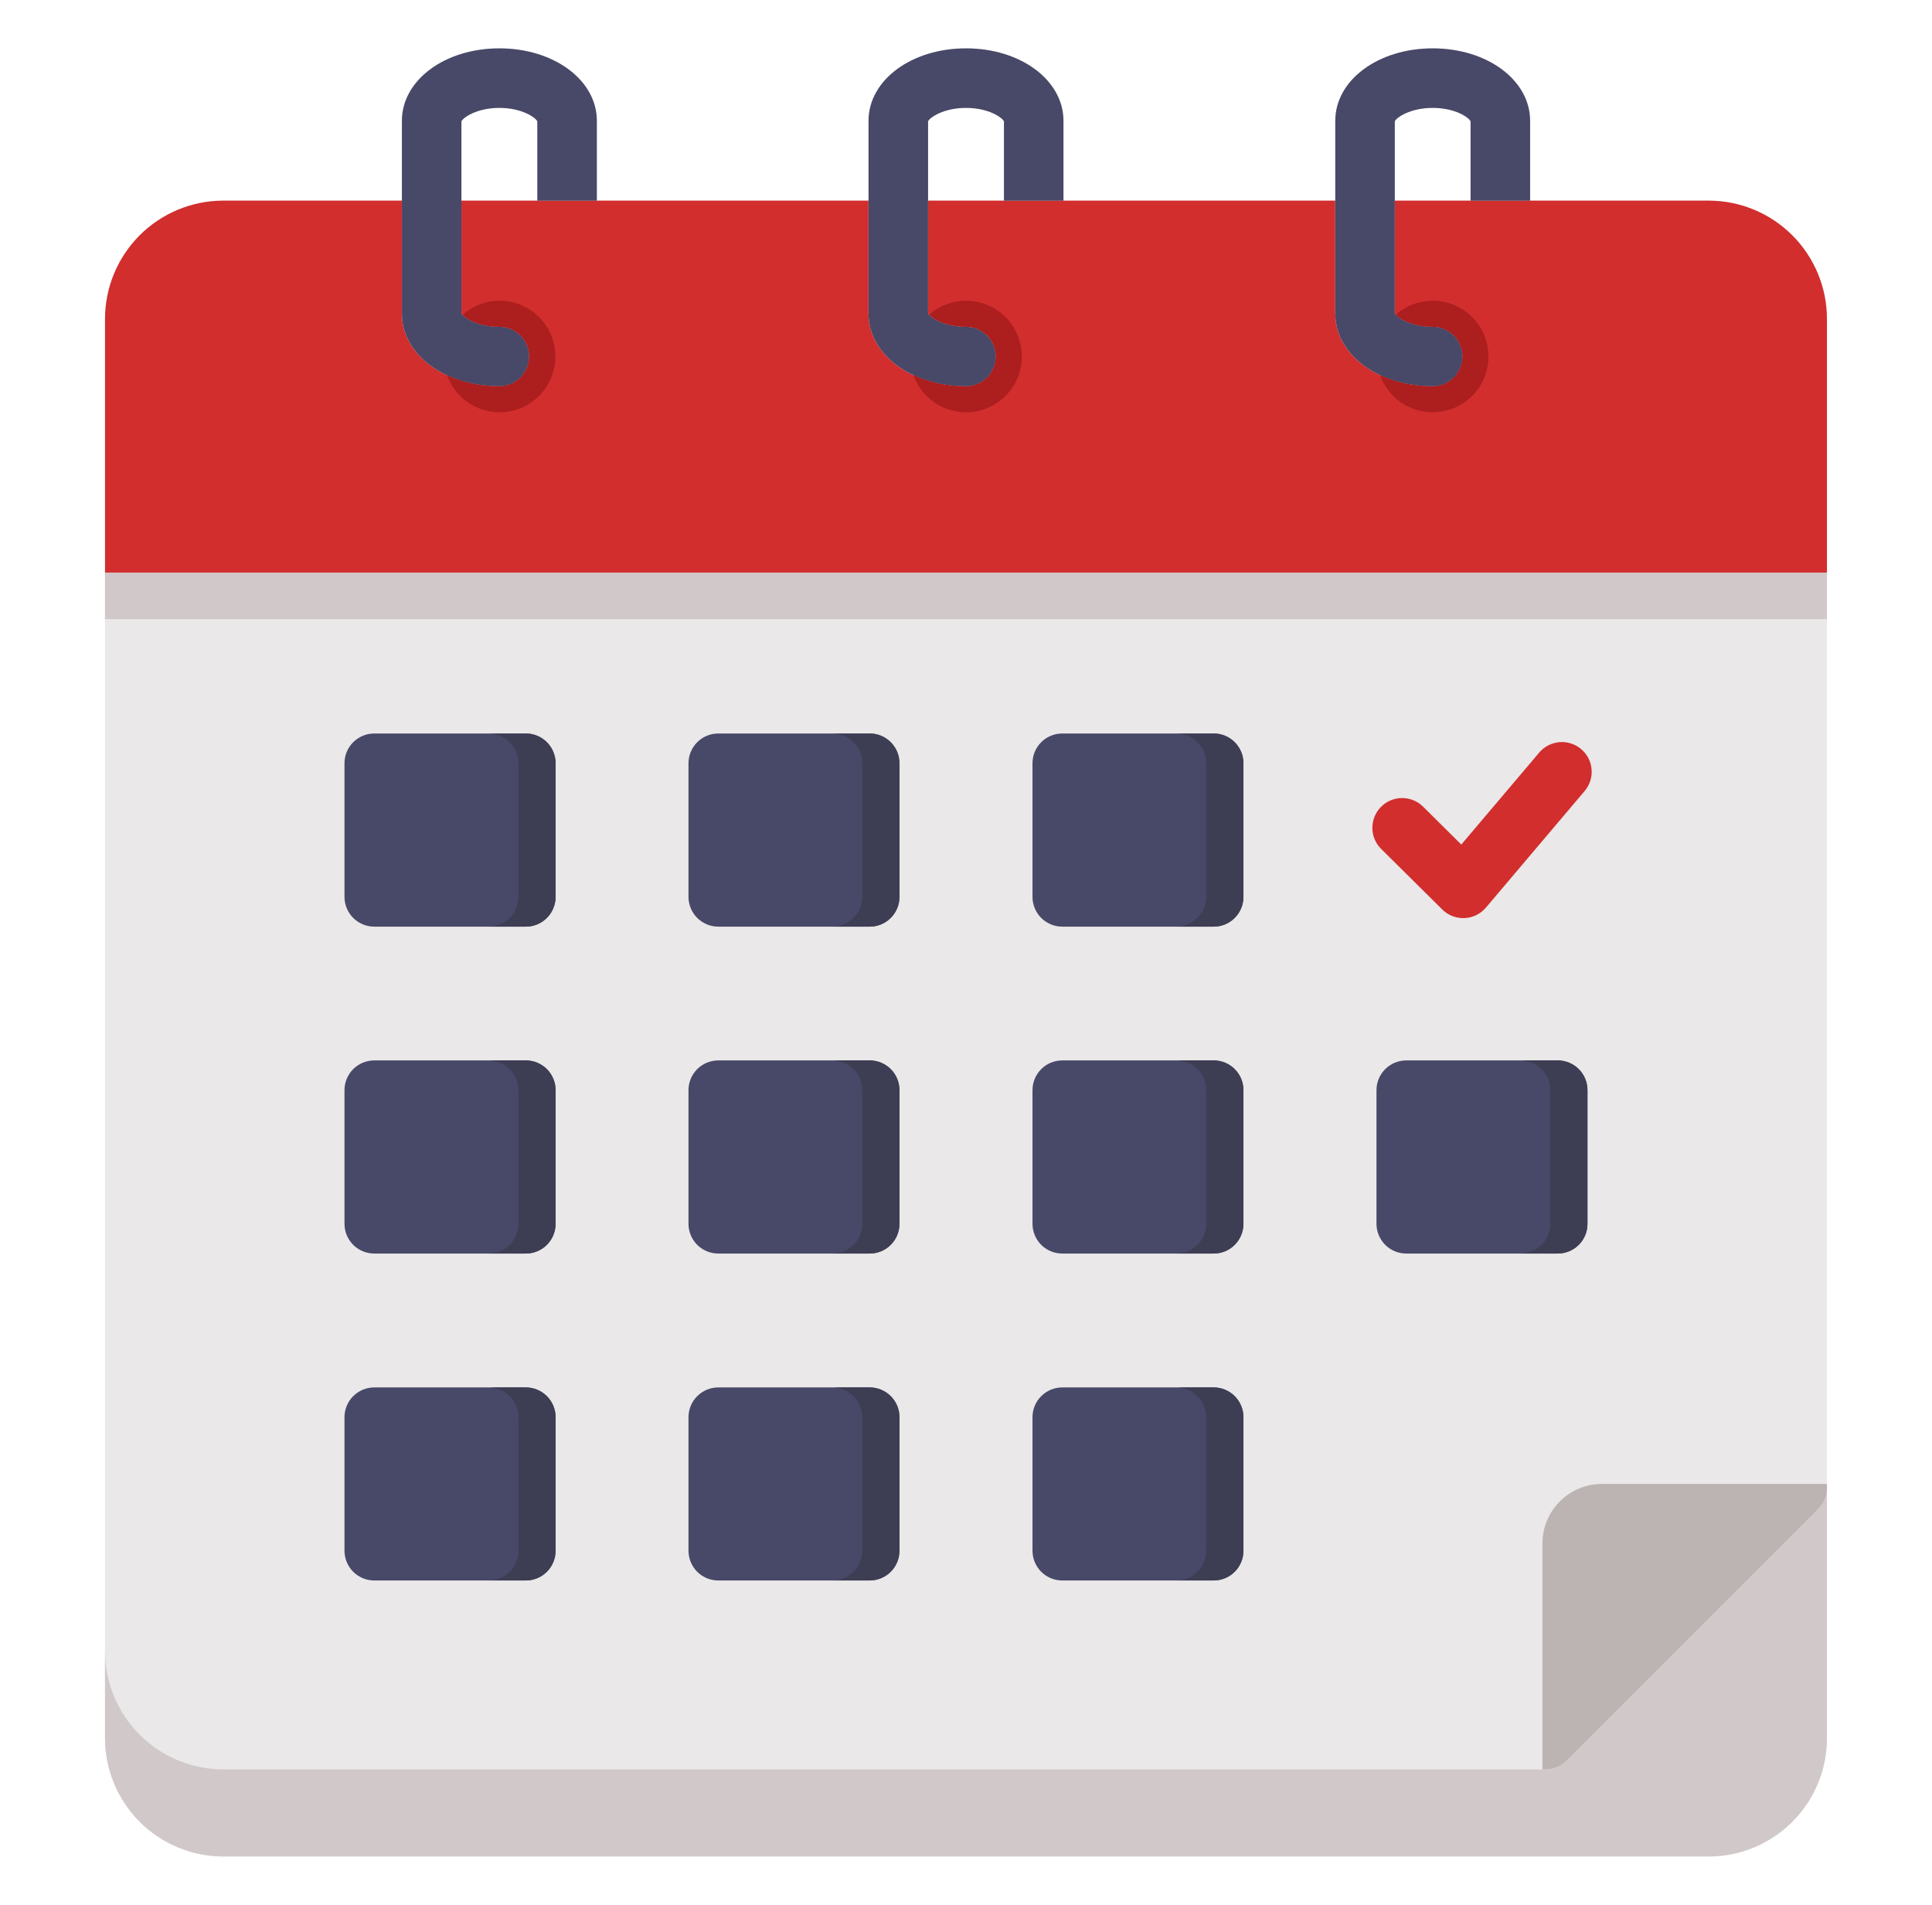 <svg xmlns="http://www.w3.org/2000/svg" width="71" height="70" viewBox="0 0 71 70" fill="none">
  <path d="M62.797 7.374H56.229V4.441C56.229 2.947 54.657 1.777 52.651 1.777C50.643 1.777 49.069 2.947 49.069 4.441V7.374H39.081V4.441C39.081 2.947 37.507 1.777 35.499 1.777C33.491 1.777 31.917 2.947 31.917 4.441V7.374H21.932V4.441C21.932 2.947 20.359 1.777 18.35 1.777C16.341 1.777 14.768 2.947 14.768 4.441V7.374H8.205C7.053 7.375 5.948 7.833 5.133 8.648C4.319 9.462 3.861 10.567 3.859 11.719V63.877C3.861 65.029 4.319 66.134 5.134 66.948C5.948 67.763 7.053 68.221 8.205 68.223H62.797C63.949 68.221 65.053 67.763 65.867 66.948C66.68 66.133 67.138 65.029 67.139 63.877V11.719C67.138 10.567 66.68 9.463 65.867 8.648C65.053 7.834 63.949 7.375 62.797 7.374ZM51.257 4.457C51.324 4.313 51.827 3.965 52.652 3.965C53.474 3.965 53.975 4.314 54.042 4.457V7.374H51.257V4.457ZM34.104 4.458C34.173 4.314 34.676 3.965 35.499 3.965C36.322 3.965 36.825 4.314 36.894 4.458V7.374H34.104V4.458ZM16.956 4.458C17.024 4.314 17.528 3.965 18.35 3.965C19.173 3.965 19.677 4.314 19.745 4.458V7.374H16.956V4.458Z" fill="#EAE8E8"/>
  <path d="M33.054 28.049V32.959C33.054 33.249 32.939 33.527 32.734 33.732C32.529 33.938 32.251 34.053 31.96 34.053H26.396C26.106 34.053 25.828 33.938 25.623 33.732C25.418 33.527 25.302 33.249 25.302 32.959V28.049C25.302 27.759 25.418 27.48 25.623 27.275C25.828 27.07 26.106 26.955 26.396 26.955H31.96C32.251 26.955 32.529 27.07 32.734 27.275C32.939 27.48 33.054 27.759 33.054 28.049ZM44.602 26.955H39.038C38.748 26.955 38.469 27.07 38.264 27.275C38.059 27.48 37.944 27.759 37.944 28.049V32.959C37.944 33.249 38.059 33.527 38.264 33.732C38.469 33.938 38.748 34.053 39.038 34.053H44.602C44.892 34.053 45.17 33.938 45.375 33.732C45.581 33.527 45.696 33.249 45.696 32.959V28.049C45.696 27.759 45.581 27.48 45.375 27.275C45.17 27.07 44.892 26.955 44.602 26.955ZM19.323 38.969H13.754C13.464 38.969 13.186 39.084 12.98 39.289C12.775 39.494 12.66 39.772 12.66 40.062V44.973C12.66 45.263 12.775 45.541 12.98 45.746C13.186 45.951 13.464 46.066 13.754 46.066H19.323C19.613 46.066 19.891 45.951 20.096 45.746C20.301 45.541 20.417 45.263 20.417 44.973V40.062C20.417 39.772 20.301 39.494 20.096 39.289C19.891 39.084 19.613 38.969 19.323 38.969ZM31.96 38.969H26.396C26.106 38.969 25.828 39.084 25.622 39.289C25.417 39.494 25.302 39.772 25.302 40.062V44.973C25.302 45.263 25.417 45.541 25.622 45.746C25.828 45.951 26.106 46.066 26.396 46.066H31.96C32.25 46.066 32.529 45.951 32.734 45.746C32.939 45.541 33.054 45.263 33.054 44.973V40.062C33.054 39.772 32.939 39.494 32.734 39.289C32.529 39.084 32.251 38.969 31.96 38.969H31.96ZM44.602 38.969H39.037C38.747 38.969 38.469 39.084 38.264 39.289C38.059 39.494 37.944 39.772 37.944 40.062V44.973C37.944 45.263 38.059 45.541 38.264 45.746C38.469 45.951 38.747 46.066 39.037 46.066H44.602C44.892 46.066 45.17 45.951 45.375 45.746C45.58 45.541 45.696 45.263 45.696 44.973V40.062C45.696 39.772 45.58 39.494 45.375 39.289C45.17 39.084 44.892 38.969 44.602 38.969H44.602ZM19.323 50.986H13.754C13.464 50.986 13.186 51.102 12.98 51.307C12.775 51.512 12.66 51.79 12.66 52.08V56.986C12.66 57.276 12.775 57.554 12.98 57.76C13.186 57.965 13.464 58.08 13.754 58.08H19.323C19.613 58.08 19.891 57.965 20.096 57.76C20.301 57.554 20.417 57.276 20.417 56.986V52.08C20.417 51.79 20.301 51.512 20.096 51.307C19.891 51.102 19.613 50.986 19.323 50.986L19.323 50.986ZM31.96 50.986H26.396C26.106 50.986 25.828 51.102 25.622 51.307C25.417 51.512 25.302 51.79 25.302 52.08V56.986C25.302 57.276 25.417 57.554 25.622 57.76C25.828 57.965 26.106 58.08 26.396 58.08H31.96C32.25 58.08 32.529 57.965 32.734 57.76C32.939 57.554 33.054 57.276 33.054 56.986V52.08C33.054 51.79 32.939 51.512 32.734 51.307C32.529 51.102 32.251 50.986 31.96 50.986L31.96 50.986ZM19.323 26.955H13.754C13.464 26.955 13.186 27.07 12.98 27.275C12.775 27.48 12.66 27.759 12.66 28.049V32.959C12.66 33.249 12.775 33.527 12.98 33.732C13.186 33.938 13.464 34.053 13.754 34.053H19.323C19.613 34.053 19.891 33.938 20.096 33.732C20.301 33.527 20.417 33.249 20.417 32.959V28.049C20.417 27.759 20.301 27.48 20.096 27.275C19.891 27.07 19.613 26.955 19.323 26.955ZM57.244 38.969H51.679C51.389 38.969 51.111 39.084 50.906 39.289C50.701 39.494 50.585 39.772 50.585 40.062V44.973C50.585 45.263 50.701 45.541 50.906 45.746C51.111 45.951 51.389 46.066 51.679 46.066H57.244C57.534 46.066 57.812 45.951 58.017 45.746C58.222 45.541 58.337 45.263 58.337 44.973V40.062C58.337 39.772 58.222 39.494 58.017 39.289C57.812 39.084 57.534 38.969 57.244 38.969ZM44.602 50.986H39.038C38.748 50.986 38.469 51.102 38.264 51.307C38.059 51.512 37.944 51.79 37.944 52.08V56.986C37.944 57.276 38.059 57.554 38.264 57.76C38.469 57.965 38.748 58.08 39.038 58.08H44.602C44.892 58.08 45.17 57.965 45.375 57.76C45.581 57.554 45.696 57.276 45.696 56.986V52.08C45.696 51.79 45.581 51.512 45.375 51.307C45.17 51.102 44.892 50.986 44.602 50.986Z" fill="#484868"/>
  <path d="M19.324 26.955H17.957C18.247 26.955 18.525 27.07 18.73 27.275C18.936 27.48 19.051 27.759 19.051 28.049V32.959C19.051 33.249 18.936 33.527 18.73 33.732C18.525 33.938 18.247 34.053 17.957 34.053H19.324C19.614 34.053 19.892 33.938 20.098 33.732C20.303 33.527 20.418 33.249 20.418 32.959V28.049C20.418 27.759 20.303 27.48 20.098 27.275C19.892 27.07 19.614 26.955 19.324 26.955Z" fill="#3D3D54"/>
  <path d="M31.961 50.986H30.594C30.884 50.986 31.162 51.102 31.367 51.307C31.572 51.512 31.688 51.79 31.688 52.08V56.986C31.688 57.276 31.572 57.554 31.367 57.76C31.162 57.965 30.884 58.08 30.594 58.08H31.961C32.251 58.08 32.529 57.965 32.734 57.76C32.94 57.554 33.055 57.276 33.055 56.986V52.08C33.055 51.79 32.94 51.512 32.734 51.307C32.529 51.102 32.251 50.986 31.961 50.986Z" fill="#3D3D54"/>
  <path d="M31.961 38.969H30.594C30.884 38.969 31.162 39.084 31.367 39.289C31.572 39.494 31.688 39.772 31.688 40.062V44.973C31.688 45.263 31.572 45.541 31.367 45.746C31.162 45.951 30.884 46.066 30.594 46.066H31.961C32.251 46.066 32.529 45.951 32.734 45.746C32.94 45.541 33.055 45.263 33.055 44.973V40.062C33.055 39.772 32.94 39.494 32.734 39.289C32.529 39.084 32.251 38.969 31.961 38.969Z" fill="#3D3D54"/>
  <path d="M19.324 50.986H17.957C18.247 50.986 18.525 51.102 18.73 51.307C18.936 51.512 19.051 51.79 19.051 52.08V56.986C19.051 57.276 18.936 57.554 18.73 57.76C18.525 57.965 18.247 58.08 17.957 58.08H19.324C19.614 58.08 19.892 57.965 20.098 57.76C20.303 57.554 20.418 57.276 20.418 56.986V52.08C20.418 51.79 20.303 51.512 20.098 51.307C19.892 51.102 19.614 50.986 19.324 50.986Z" fill="#3D3D54"/>
  <path d="M19.324 38.969H17.957C18.247 38.969 18.525 39.084 18.73 39.289C18.936 39.494 19.051 39.772 19.051 40.062V44.973C19.051 45.263 18.936 45.541 18.73 45.746C18.525 45.951 18.247 46.066 17.957 46.066H19.324C19.614 46.066 19.892 45.951 20.098 45.746C20.303 45.541 20.418 45.263 20.418 44.973V40.062C20.418 39.772 20.303 39.494 20.098 39.289C19.892 39.084 19.614 38.969 19.324 38.969Z" fill="#3D3D54"/>
  <path d="M44.602 50.986H43.234C43.525 50.986 43.803 51.102 44.008 51.307C44.213 51.512 44.328 51.79 44.328 52.08V56.986C44.328 57.276 44.213 57.554 44.008 57.76C43.803 57.965 43.525 58.08 43.234 58.08H44.602C44.892 58.08 45.17 57.965 45.375 57.76C45.58 57.554 45.695 57.276 45.695 56.986V52.08C45.695 51.79 45.58 51.512 45.375 51.307C45.17 51.102 44.892 50.986 44.602 50.986Z" fill="#3D3D54"/>
  <path d="M44.602 26.955H43.234C43.525 26.955 43.803 27.07 44.008 27.275C44.213 27.48 44.328 27.759 44.328 28.049V32.959C44.328 33.249 44.213 33.527 44.008 33.732C43.803 33.938 43.525 34.053 43.234 34.053H44.602C44.892 34.053 45.17 33.938 45.375 33.732C45.58 33.527 45.695 33.249 45.695 32.959V28.049C45.695 27.759 45.58 27.48 45.375 27.275C45.17 27.07 44.892 26.955 44.602 26.955Z" fill="#3D3D54"/>
  <path d="M31.961 26.955H30.594C30.884 26.955 31.162 27.07 31.367 27.275C31.572 27.48 31.688 27.759 31.688 28.049V32.959C31.688 33.249 31.572 33.527 31.367 33.732C31.162 33.938 30.884 34.053 30.594 34.053H31.961C32.251 34.053 32.529 33.938 32.734 33.732C32.94 33.527 33.055 33.249 33.055 32.959V28.049C33.055 27.759 32.94 27.48 32.734 27.275C32.529 27.07 32.251 26.955 31.961 26.955Z" fill="#3D3D54"/>
  <path d="M57.246 38.969H55.879C56.169 38.969 56.447 39.084 56.652 39.289C56.857 39.494 56.973 39.772 56.973 40.062V44.973C56.973 45.263 56.857 45.541 56.652 45.746C56.447 45.951 56.169 46.066 55.879 46.066H57.246C57.536 46.066 57.814 45.951 58.02 45.746C58.225 45.541 58.34 45.263 58.34 44.973V40.062C58.34 39.772 58.225 39.494 58.02 39.289C57.814 39.084 57.536 38.969 57.246 38.969Z" fill="#3D3D54"/>
  <path d="M44.602 38.969H43.234C43.525 38.969 43.803 39.084 44.008 39.289C44.213 39.494 44.328 39.772 44.328 40.062V44.973C44.328 45.263 44.213 45.541 44.008 45.746C43.803 45.951 43.525 46.066 43.234 46.066H44.602C44.892 46.066 45.17 45.951 45.375 45.746C45.58 45.541 45.695 45.263 45.695 44.973V40.062C45.695 39.772 45.58 39.494 45.375 39.289C45.17 39.084 44.892 38.969 44.602 38.969Z" fill="#3D3D54"/>
  <path d="M53.772 33.739C53.483 33.739 53.206 33.626 53.002 33.422L50.754 31.194C50.549 30.989 50.434 30.712 50.434 30.423C50.433 30.134 50.547 29.856 50.751 29.651C50.954 29.445 51.231 29.329 51.52 29.327C51.81 29.325 52.088 29.438 52.294 29.64L53.702 31.036L56.565 27.656C56.752 27.435 57.02 27.297 57.309 27.273C57.599 27.249 57.885 27.341 58.107 27.529C58.328 27.716 58.466 27.984 58.49 28.273C58.514 28.562 58.422 28.849 58.234 29.07L54.607 33.353C54.509 33.468 54.389 33.561 54.254 33.628C54.118 33.694 53.97 33.732 53.82 33.738C53.803 33.739 53.787 33.739 53.772 33.739Z" fill="#D22E2E"/>
  <path d="M57.572 64.701C57.47 64.803 57.349 64.884 57.217 64.939C57.084 64.994 56.942 65.022 56.798 65.022H8.205C7.053 65.021 5.948 64.563 5.134 63.748C4.319 62.933 3.861 61.829 3.859 60.677V63.878C3.861 65.03 4.319 66.134 5.134 66.949C5.948 67.764 7.053 68.222 8.205 68.223H62.797C63.949 68.222 65.053 67.763 65.867 66.948C66.68 66.134 67.138 65.029 67.139 63.878V54.678C67.138 54.968 67.023 55.246 66.818 55.451L57.572 64.701Z" fill="#D1C9C9"/>
  <path d="M67.14 54.677V54.533H58.871C58.291 54.533 57.734 54.764 57.324 55.174C56.914 55.584 56.684 56.141 56.684 56.721V65.021H56.799C56.943 65.021 57.085 64.993 57.218 64.938C57.351 64.883 57.471 64.802 57.573 64.7L66.82 55.45C67.025 55.245 67.14 54.967 67.14 54.677Z" fill="#BCB3B3"/>
  <path d="M62.797 7.373H51.257V11.513C51.321 11.657 51.823 12.008 52.652 12.008C52.942 12.008 53.22 12.123 53.425 12.328C53.63 12.533 53.745 12.812 53.745 13.102C53.745 13.392 53.63 13.67 53.425 13.875C53.22 14.08 52.942 14.195 52.652 14.195C50.643 14.195 49.07 13.024 49.07 11.528V7.373H34.104V11.512C34.17 11.656 34.672 12.008 35.499 12.008C35.789 12.008 36.067 12.123 36.272 12.328C36.477 12.533 36.593 12.812 36.593 13.102C36.593 13.392 36.477 13.67 36.272 13.875C36.067 14.08 35.789 14.195 35.499 14.195C33.49 14.195 31.917 13.024 31.917 11.528V7.373H16.956V11.512C17.021 11.656 17.524 12.008 18.351 12.008C18.641 12.008 18.919 12.123 19.124 12.328C19.329 12.533 19.444 12.812 19.444 13.102C19.444 13.392 19.329 13.67 19.124 13.875C18.919 14.08 18.641 14.195 18.351 14.195C16.342 14.195 14.769 13.024 14.769 11.528V7.373H8.205C7.053 7.374 5.948 7.832 5.133 8.647C4.319 9.462 3.861 10.566 3.859 11.718V21.043H67.139V11.718C67.138 10.567 66.68 9.462 65.867 8.648C65.053 7.833 63.949 7.375 62.797 7.373Z" fill="#D22E2E"/>
  <path d="M3.859 21.043H67.139V22.751H3.859V21.043Z" fill="#D1C9C9"/>
  <path d="M36.594 13.102C36.594 13.392 36.479 13.67 36.274 13.876C36.069 14.081 35.79 14.196 35.5 14.196C33.492 14.196 31.918 13.024 31.918 11.529V4.441C31.918 2.947 33.492 1.777 35.5 1.777C37.509 1.777 39.082 2.947 39.082 4.441V7.374H36.895V4.458C36.826 4.314 36.323 3.965 35.5 3.965C34.678 3.965 34.174 4.314 34.106 4.458V11.513C34.171 11.657 34.673 12.009 35.5 12.009C35.79 12.009 36.068 12.124 36.273 12.329C36.479 12.534 36.594 12.812 36.594 13.102ZM18.352 12.008C17.525 12.008 17.023 11.657 16.957 11.513V4.458C17.025 4.314 17.529 3.965 18.352 3.965C19.174 3.965 19.678 4.314 19.746 4.458V7.374H21.934V4.441C21.934 2.947 20.36 1.777 18.352 1.777C16.343 1.777 14.77 2.947 14.77 4.441V11.529C14.77 13.024 16.343 14.196 18.352 14.196C18.642 14.196 18.92 14.081 19.125 13.876C19.33 13.67 19.445 13.392 19.445 13.102C19.445 12.812 19.33 12.534 19.125 12.329C18.92 12.124 18.642 12.008 18.352 12.008ZM52.653 12.008C51.824 12.008 51.323 11.657 51.258 11.514V4.457C51.325 4.313 51.828 3.965 52.653 3.965C53.475 3.965 53.976 4.314 54.043 4.457V7.374H56.231V4.441C56.231 2.947 54.658 1.777 52.653 1.777C50.644 1.777 49.071 2.947 49.071 4.441V11.529C49.071 13.024 50.644 14.196 52.653 14.196C52.943 14.196 53.221 14.081 53.426 13.876C53.631 13.67 53.746 13.392 53.746 13.102C53.746 12.812 53.631 12.534 53.426 12.329C53.221 12.124 52.943 12.008 52.653 12.008Z" fill="#484868"/>
  <path d="M18.359 11.051C17.857 11.051 17.373 11.236 16.999 11.57C17.145 11.734 17.621 12.008 18.352 12.008C18.642 12.008 18.921 12.123 19.126 12.328C19.331 12.533 19.446 12.812 19.446 13.102C19.446 13.392 19.331 13.67 19.126 13.875C18.921 14.08 18.642 14.195 18.352 14.195C17.689 14.201 17.034 14.063 16.43 13.79C16.556 14.143 16.777 14.456 17.069 14.692C17.36 14.929 17.711 15.081 18.084 15.131C18.456 15.182 18.834 15.13 19.179 14.979C19.523 14.829 19.82 14.588 20.036 14.281C20.252 13.974 20.38 13.613 20.405 13.239C20.43 12.864 20.352 12.489 20.179 12.156C20.006 11.823 19.745 11.543 19.424 11.348C19.103 11.154 18.735 11.051 18.359 11.051Z" fill="#AD1E1E"/>
  <path d="M35.501 11.051C35.001 11.051 34.519 11.234 34.145 11.566C34.287 11.729 34.765 12.008 35.501 12.008C35.791 12.008 36.069 12.123 36.275 12.328C36.48 12.533 36.595 12.811 36.595 13.101C36.595 13.392 36.48 13.67 36.275 13.875C36.069 14.08 35.791 14.195 35.501 14.195C34.835 14.201 34.176 14.062 33.57 13.786C33.696 14.14 33.916 14.453 34.208 14.69C34.499 14.928 34.85 15.08 35.222 15.132C35.594 15.183 35.974 15.131 36.318 14.981C36.663 14.832 36.96 14.59 37.177 14.284C37.393 13.976 37.522 13.616 37.547 13.241C37.573 12.866 37.495 12.491 37.322 12.158C37.149 11.824 36.888 11.545 36.567 11.35C36.245 11.154 35.877 11.051 35.501 11.052V11.051Z" fill="#AD1E1E"/>
  <path d="M52.65 11.051C52.15 11.051 51.668 11.234 51.294 11.566C51.434 11.728 51.912 12.008 52.652 12.008C52.942 12.008 53.22 12.123 53.425 12.328C53.63 12.533 53.746 12.812 53.746 13.102C53.746 13.392 53.63 13.67 53.425 13.875C53.22 14.08 52.942 14.195 52.652 14.195C51.985 14.201 51.325 14.062 50.719 13.785C50.844 14.139 51.065 14.452 51.356 14.69C51.647 14.927 51.998 15.079 52.37 15.131C52.743 15.182 53.122 15.13 53.467 14.981C53.811 14.831 54.108 14.59 54.325 14.283C54.542 13.976 54.67 13.616 54.696 13.241C54.721 12.866 54.643 12.491 54.471 12.157C54.298 11.824 54.036 11.544 53.715 11.349C53.394 11.154 53.026 11.051 52.65 11.051Z" fill="#AD1E1E"/>
</svg>
